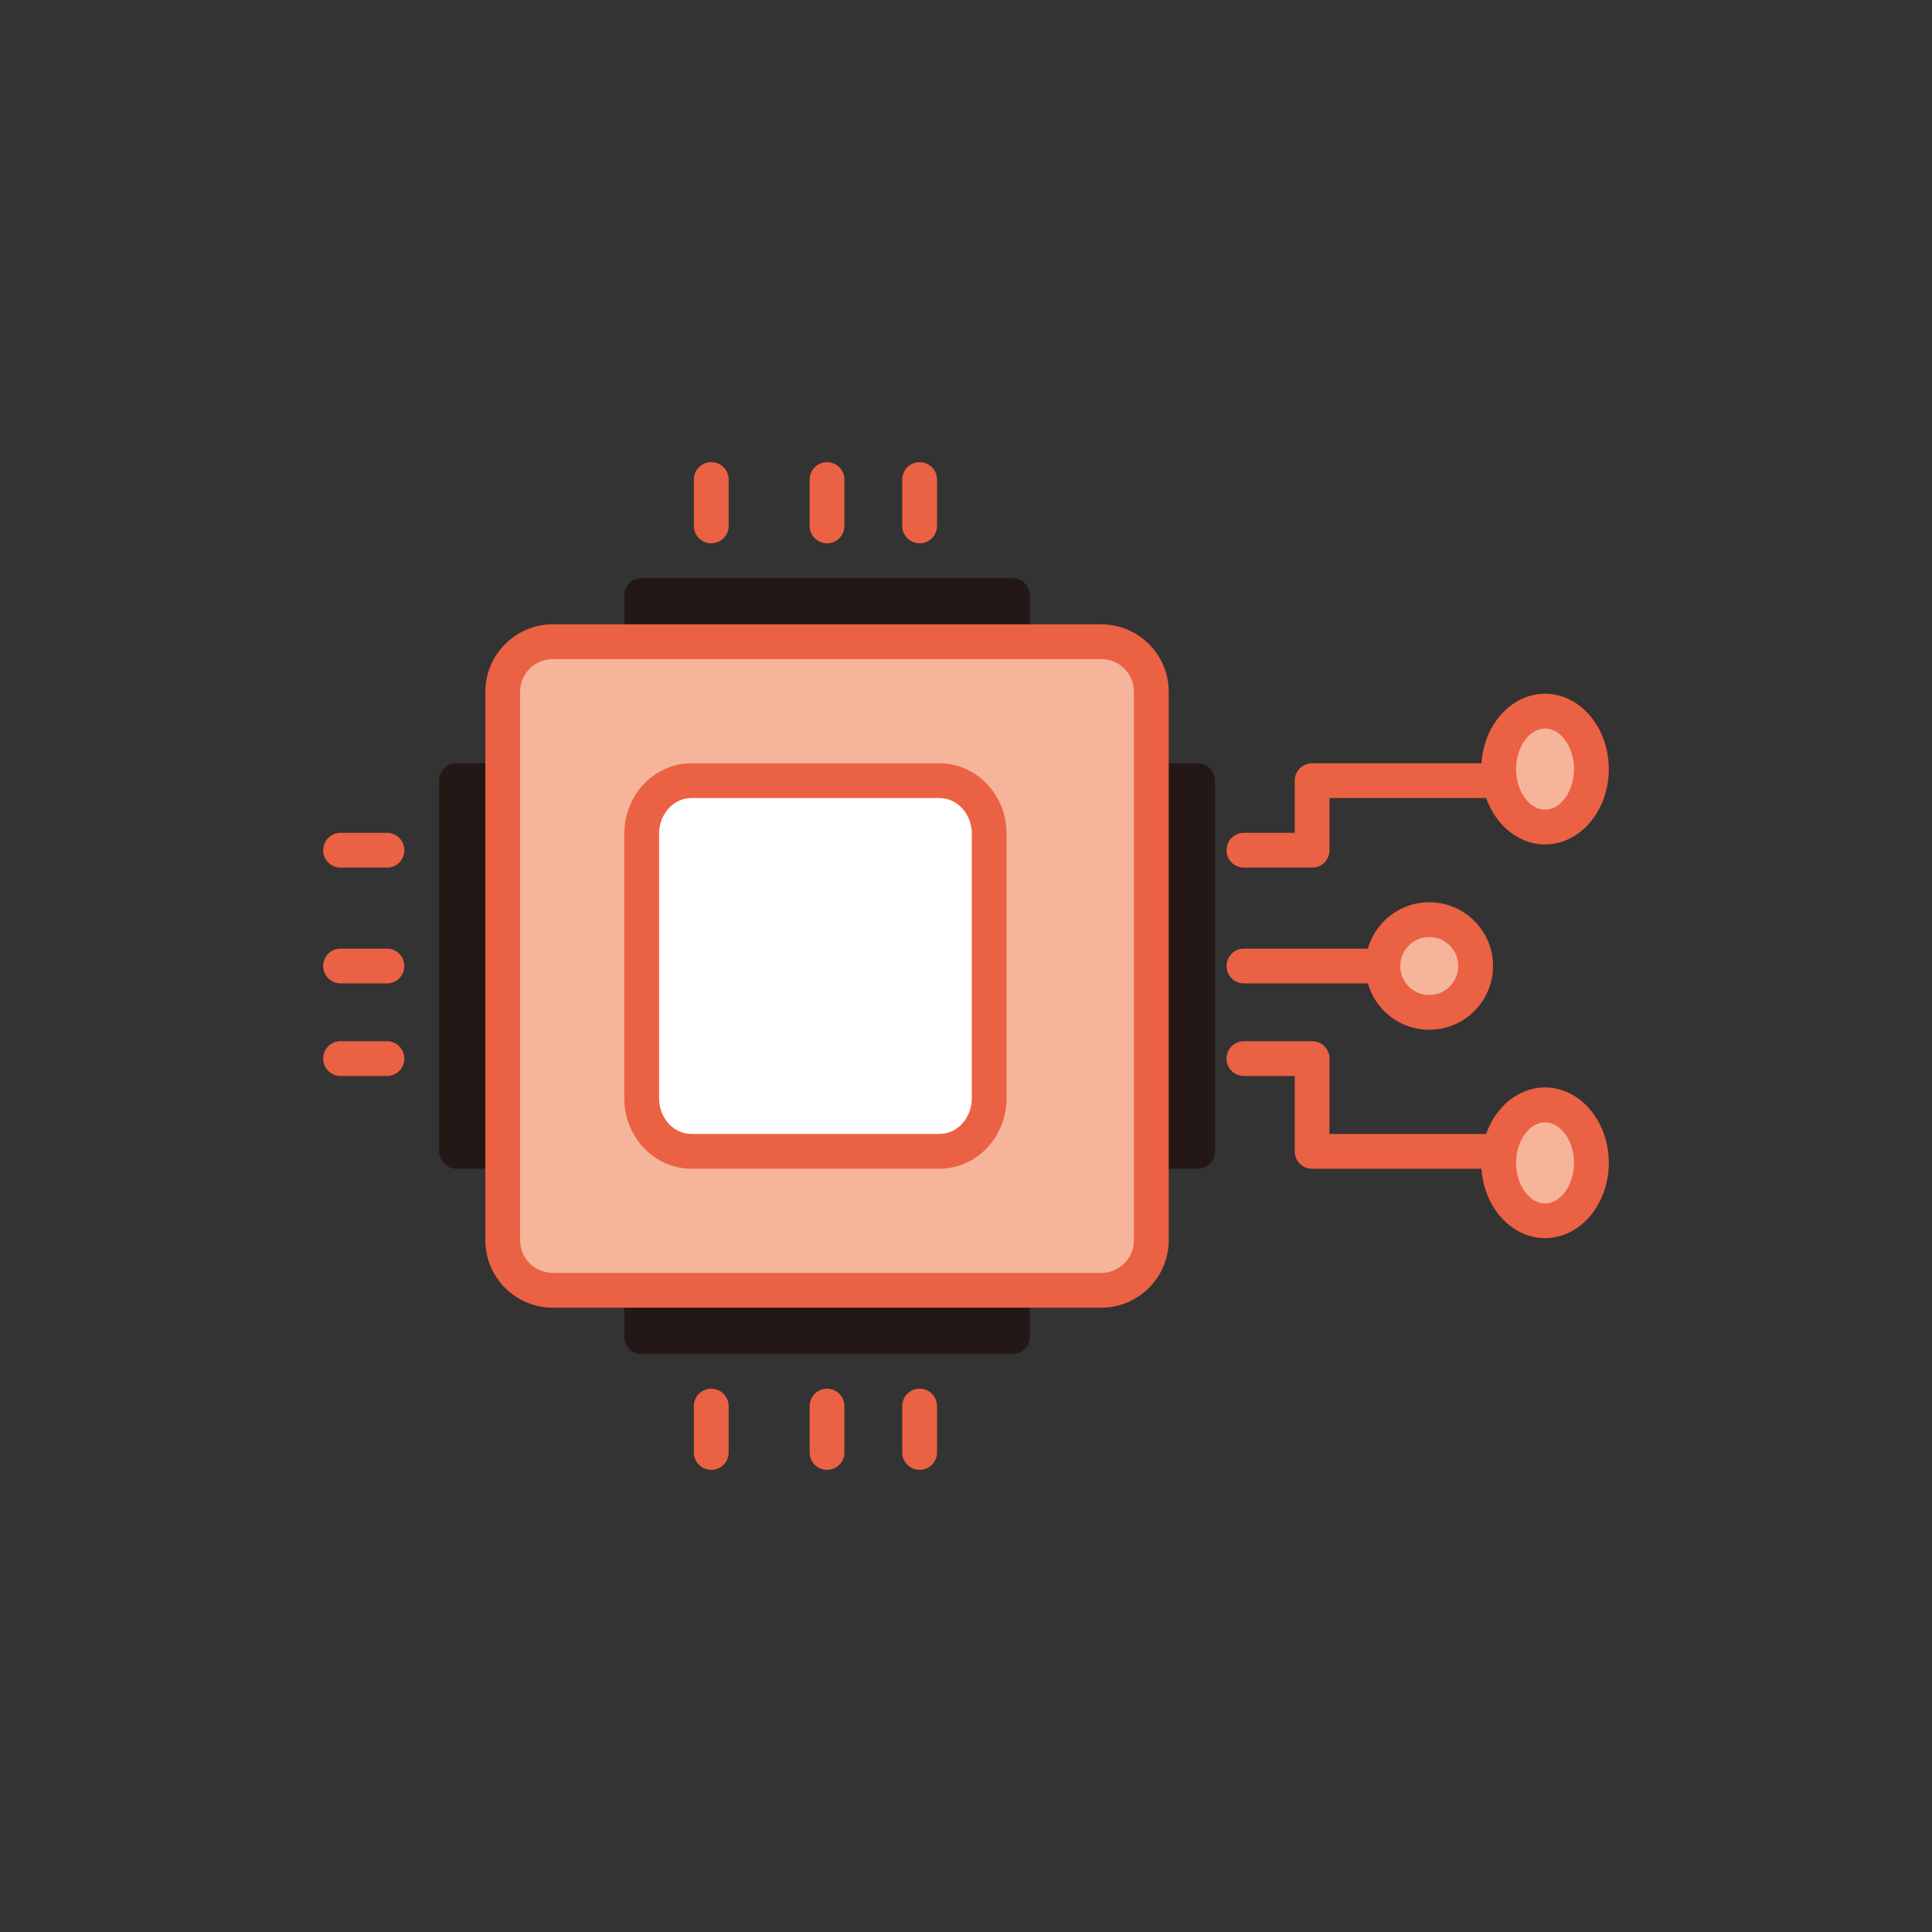 <?xml version="1.0" encoding="UTF-8"?>
<svg id="_レイヤー_2" data-name="レイヤー 2" xmlns="http://www.w3.org/2000/svg" xmlns:xlink="http://www.w3.org/1999/xlink" viewBox="0 0 140 140">
  <rect x="0" y="0" width="140" height="140" fill="#333333" stroke="none"/>
  <defs>
    <style>
      .cls-1 {
        fill: none;
      }

      .cls-2 {
        fill: #fff;
      }

      .cls-2, .cls-3 {
        fill-rule: evenodd;
      }

      .cls-4 {
        fill: #eb6143;
      }

      .cls-5 {
        clip-path: url(#clippath-1);
      }

      .cls-6 {
        clip-path: url(#clippath-2);
      }

      .cls-7 {
        fill: #231815;
      }

      .cls-8, .cls-3 {
        fill: #f6b59b;
      }

      .cls-9 {
        clip-path: url(#clippath);
      }
    </style>
    <clipPath id="clippath">
      <rect class="cls-1" width="140" height="140"/>
    </clipPath>
    <clipPath id="clippath-1">
      <rect class="cls-1" x="23" y="33.07" width="94" height="73.86"/>
    </clipPath>
    <clipPath id="clippath-2">
      <rect class="cls-1" x="23" y="33.07" width="94" height="73.86"/>
    </clipPath>
  </defs>
  <g id="_レイヤー_1-2" data-name="レイヤー 1">
    <g class="cls-9">
      <g>
        <g class="cls-5">
          <path class="cls-4" d="M51.54,39.37c-.7,0-1.26-.56-1.26-1.26v-3.36c0-.7.56-1.26,1.26-1.26s1.26.56,1.26,1.26v3.36c0,.7-.56,1.26-1.26,1.26Z"/>
          <path class="cls-4" d="M59.93,39.37c-.7,0-1.26-.56-1.26-1.26v-3.36c0-.7.56-1.26,1.26-1.26s1.26.56,1.26,1.26v3.36c0,.7-.56,1.26-1.26,1.26Z"/>
          <path class="cls-4" d="M66.64,39.37c-.7,0-1.26-.56-1.26-1.26v-3.36c0-.7.56-1.26,1.26-1.26s1.26.56,1.26,1.26v3.36c0,.7-.56,1.26-1.26,1.26Z"/>
        </g>
        <path class="cls-4" d="M95.08,62.87h-4.94c-.7,0-1.26-.56-1.26-1.26s.56-1.26,1.26-1.26h3.68v-3.78c0-.7.56-1.26,1.26-1.26h13.53c.7,0,1.26.56,1.26,1.26s-.56,1.26-1.26,1.26h-12.27v3.78c0,.7-.56,1.26-1.26,1.26Z"/>
        <path class="cls-4" d="M108.61,84.69h-13.53c-.7,0-1.26-.56-1.26-1.26v-5.46h-3.68c-.7,0-1.26-.56-1.26-1.26s.56-1.26,1.26-1.26h4.94c.7,0,1.26.56,1.26,1.26v5.46h12.27c.7,0,1.26.56,1.26,1.26s-.56,1.26-1.26,1.26Z"/>
        <path class="cls-4" d="M100.21,71.26h-10.07c-.7,0-1.26-.56-1.26-1.26s.56-1.26,1.26-1.26h10.07c.7,0,1.26.56,1.26,1.26s-.56,1.26-1.26,1.26Z"/>
        <g class="cls-6">
          <path class="cls-4" d="M66.64,106.51c-.7,0-1.26-.56-1.26-1.26v-3.36c0-.7.56-1.26,1.26-1.26s1.26.56,1.26,1.26v3.36c0,.7-.56,1.26-1.26,1.26Z"/>
          <path class="cls-4" d="M59.93,106.51c-.7,0-1.26-.56-1.26-1.26v-3.36c0-.7.56-1.26,1.26-1.26s1.26.56,1.26,1.26v3.36c0,.7-.56,1.26-1.26,1.26Z"/>
          <path class="cls-4" d="M51.54,106.51c-.7,0-1.26-.56-1.26-1.26v-3.36c0-.7.56-1.26,1.26-1.26s1.26.56,1.26,1.26v3.36c0,.7-.56,1.26-1.26,1.26Z"/>
          <path class="cls-4" d="M28.04,77.97h-3.36c-.7,0-1.26-.56-1.26-1.26s.56-1.26,1.26-1.26h3.36c.7,0,1.26.56,1.26,1.26s-.56,1.26-1.26,1.26Z"/>
          <path class="cls-4" d="M28.04,71.26h-3.36c-.7,0-1.26-.56-1.26-1.26s.56-1.26,1.26-1.26h3.36c.7,0,1.26.56,1.26,1.26s-.56,1.26-1.26,1.26Z"/>
          <path class="cls-4" d="M28.04,62.87h-3.36c-.7,0-1.26-.56-1.26-1.26s.56-1.26,1.26-1.26h3.36c.7,0,1.26.56,1.26,1.26s-.56,1.26-1.26,1.26Z"/>
          <path class="cls-3" d="M106.93,70c0,1.85-1.5,3.36-3.36,3.36s-3.36-1.5-3.36-3.36,1.5-3.36,3.36-3.36,3.36,1.5,3.36,3.36"/>
          <path class="cls-4" d="M103.57,74.62c-2.55,0-4.62-2.07-4.62-4.62s2.07-4.62,4.62-4.62,4.62,2.07,4.62,4.62-2.07,4.62-4.62,4.62ZM103.57,67.9c-1.16,0-2.1.94-2.1,2.1s.94,2.1,2.1,2.1,2.1-.94,2.1-2.1-.94-2.1-2.1-2.1Z"/>
          <path class="cls-3" d="M115.32,84.27c0,2.32-1.5,4.2-3.36,4.2s-3.36-1.88-3.36-4.2,1.5-4.2,3.36-4.2,3.36,1.88,3.36,4.2"/>
          <path class="cls-4" d="M111.96,89.72c-2.55,0-4.62-2.45-4.62-5.46s2.07-5.46,4.62-5.46,4.62,2.45,4.62,5.46-2.07,5.46-4.62,5.46ZM111.96,81.33c-1.14,0-2.1,1.35-2.1,2.94s.96,2.94,2.1,2.94,2.1-1.35,2.1-2.94-.96-2.94-2.1-2.94Z"/>
          <path class="cls-3" d="M115.32,55.73c0,2.32-1.5,4.2-3.36,4.2s-3.36-1.88-3.36-4.2,1.5-4.2,3.36-4.2,3.36,1.88,3.36,4.2"/>
          <path class="cls-4" d="M111.96,61.19c-2.55,0-4.62-2.45-4.62-5.46s2.07-5.46,4.62-5.46,4.62,2.45,4.62,5.46-2.07,5.46-4.62,5.46ZM111.96,52.79c-1.14,0-2.1,1.35-2.1,2.94s.96,2.94,2.1,2.94,2.1-1.35,2.1-2.94-.96-2.94-2.1-2.94Z"/>
          <rect class="cls-7" x="33.07" y="56.57" width="53.71" height="26.86"/>
          <path class="cls-7" d="M86.79,84.69h-53.71c-.7,0-1.26-.56-1.26-1.26v-26.86c0-.7.56-1.26,1.26-1.26h53.71c.7,0,1.26.56,1.26,1.26v26.86c0,.7-.56,1.26-1.26,1.26ZM34.33,82.17h51.2v-24.34h-51.2v24.34Z"/>
          <rect class="cls-7" x="46.5" y="43.14" width="26.86" height="53.71"/>
          <path class="cls-7" d="M73.36,98.12h-26.86c-.7,0-1.26-.56-1.26-1.26v-53.71c0-.7.56-1.26,1.26-1.26h26.86c.7,0,1.26.56,1.26,1.26v53.71c0,.7-.56,1.26-1.26,1.26ZM47.76,95.6h24.34v-51.2h-24.34v51.2Z"/>
          <path class="cls-8" d="M40.06,46.5h39.75c2,0,3.63,1.63,3.63,3.63v39.74c0,2-1.63,3.63-3.63,3.63h-39.74c-2,0-3.63-1.63-3.63-3.63v-39.75c0-2,1.63-3.63,3.63-3.63Z"/>
          <path class="cls-4" d="M79.8,94.76h-39.74c-2.7,0-4.89-2.19-4.89-4.89v-39.74c0-2.69,2.19-4.89,4.89-4.89h39.74c2.69,0,4.89,2.19,4.89,4.89v39.74c0,2.69-2.19,4.89-4.89,4.89ZM40.06,47.76c-1.31,0-2.37,1.06-2.37,2.37v39.74c0,1.31,1.06,2.37,2.37,2.37h39.74c1.31,0,2.37-1.06,2.37-2.37v-39.74c0-1.31-1.06-2.37-2.37-2.37h-39.74Z"/>
          <path class="cls-2" d="M68.08,56.57c1.99,0,3.6,1.72,3.6,3.84v19.18c0,2.12-1.61,3.84-3.6,3.84h-17.98c-1.99,0-3.6-1.72-3.6-3.84v-19.18c0-2.12,1.61-3.84,3.6-3.84h17.98Z"/>
          <path class="cls-4" d="M68.08,84.69h-17.98c-2.68,0-4.86-2.29-4.86-5.1v-19.18c0-2.81,2.18-5.1,4.86-5.1h17.98c2.68,0,4.86,2.29,4.86,5.1v19.18c0,2.81-2.18,5.1-4.86,5.1ZM50.1,57.83c-1.29,0-2.34,1.16-2.34,2.58v19.18c0,1.42,1.05,2.58,2.34,2.58h17.98c1.29,0,2.34-1.16,2.34-2.58v-19.18c0-1.42-1.05-2.58-2.34-2.58h-17.98Z"/>
        </g>
      </g>
    </g>
  </g>
</svg>